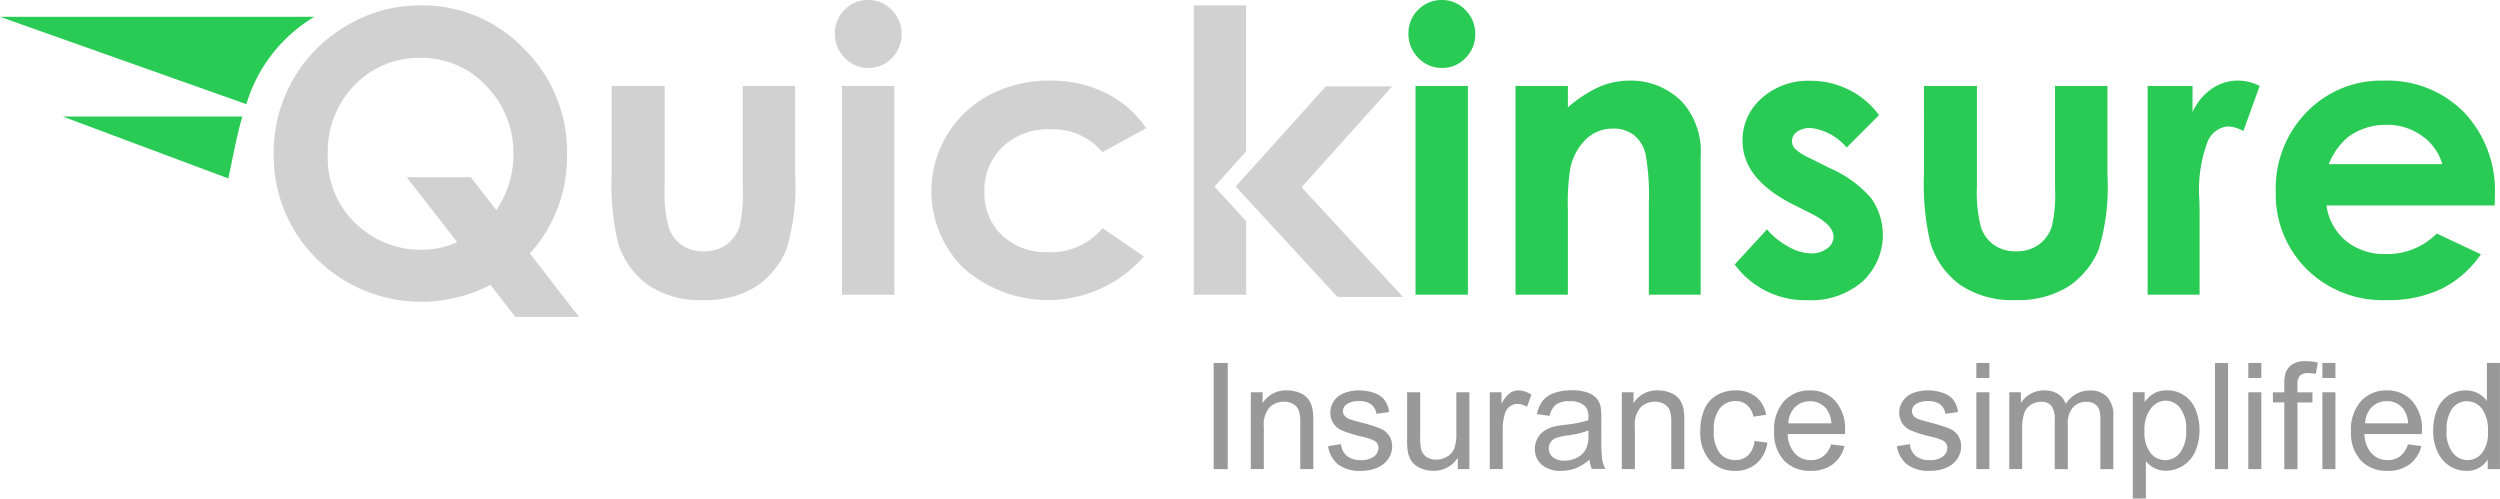 <svg xmlns="http://www.w3.org/2000/svg" 
  width="131.627" 
  height="26.25" 
  viewBox="0 0 131.627 26.25">
  <g transform="translate(-191 -29)">
    <g transform="translate(191 29)">
      <g transform="translate(63.901 19.016)">
        <path d="M289.2,92.08V86.49h.74v5.59Z" 
          transform="translate(-289.2 -86.395)" 
          fill="#999" />
        <path d="M298.05,97.175V93.127h.619V93.7a1.449,1.449,0,0,1,1.288-.672,1.7,1.7,0,0,1,.672.133,1.04,1.04,0,0,1,.46.347,1.259,1.259,0,0,1,.21.506,3.5,3.5,0,0,1,.042.665v2.492h-.687V94.707a1.839,1.839,0,0,0-.08-.623.662.662,0,0,0-.285-.334.9.9,0,0,0-.482-.126,1.092,1.092,0,0,0-.753.281,1.376,1.376,0,0,0-.318,1.056v2.21h-.685Z" 
          transform="translate(-296.095 -91.49)" 
          fill="#999" />
        <path d="M316.46,95.957l.68-.106a.924.924,0,0,0,.314.625,1.116,1.116,0,0,0,.729.214,1.075,1.075,0,0,0,.7-.192.577.577,0,0,0,.23-.453.427.427,0,0,0-.2-.367,2.98,2.98,0,0,0-.7-.23,6.631,6.631,0,0,1-1.045-.329,1,1,0,0,1-.442-.387,1.028,1.028,0,0,1-.148-.541,1.061,1.061,0,0,1,.122-.5,1.131,1.131,0,0,1,.336-.387,1.449,1.449,0,0,1,.437-.2,2.072,2.072,0,0,1,.6-.082,2.292,2.292,0,0,1,.833.139,1.16,1.16,0,0,1,.533.371,1.441,1.441,0,0,1,.236.63l-.672.091a.742.742,0,0,0-.267-.49.962.962,0,0,0-.617-.175,1.127,1.127,0,0,0-.676.157.458.458,0,0,0-.2.365.378.378,0,0,0,.086.245.673.673,0,0,0,.261.181c.071.024.274.084.608.175a7.829,7.829,0,0,1,1.016.318,1.042,1.042,0,0,1,.453.362,1,1,0,0,1,.166.588,1.135,1.135,0,0,1-.2.643,1.3,1.3,0,0,1-.577.468,2.094,2.094,0,0,1-.855.166,1.89,1.89,0,0,1-1.2-.327A1.524,1.524,0,0,1,316.46,95.957Z" 
          transform="translate(-310.437 -91.482)" 
          fill="#999" />
        <path d="M337.967,97.518v-.6a1.485,1.485,0,0,1-1.284.687,1.66,1.66,0,0,1-.672-.137,1.1,1.1,0,0,1-.46-.342,1.27,1.27,0,0,1-.21-.51,3.392,3.392,0,0,1-.042-.639V93.47h.687v2.241a3.94,3.94,0,0,0,.042.725.713.713,0,0,0,.272.426.85.85,0,0,0,.517.155,1.131,1.131,0,0,0,.581-.157.86.86,0,0,0,.382-.431,2.174,2.174,0,0,0,.11-.791V93.47h.687v4.046h-.612Z" 
          transform="translate(-325.114 -91.833)" 
          fill="#999" />
        <path d="M354.99,97.175V93.127h.616v.612a1.731,1.731,0,0,1,.44-.57.746.746,0,0,1,.437-.139,1.32,1.32,0,0,1,.7.223l-.234.639a.979.979,0,0,0-.506-.15.661.661,0,0,0-.4.133.717.717,0,0,0-.254.378,2.6,2.6,0,0,0-.117.8v2.119h-.683Z" 
          transform="translate(-340.453 -91.49)" 
          fill="#999" />
        <path d="M368.607,96.674a2.579,2.579,0,0,1-.736.457,2.123,2.123,0,0,1-.756.133,1.479,1.479,0,0,1-1.025-.325,1.073,1.073,0,0,1-.36-.831,1.118,1.118,0,0,1,.137-.546,1.1,1.1,0,0,1,.354-.4,1.6,1.6,0,0,1,.495-.223,5.057,5.057,0,0,1,.608-.1,6.335,6.335,0,0,0,1.224-.239c0-.093,0-.15,0-.175a.757.757,0,0,0-.2-.592,1.129,1.129,0,0,0-.778-.234,1.221,1.221,0,0,0-.716.17,1.042,1.042,0,0,0-.345.6l-.669-.091a1.665,1.665,0,0,1,.3-.7,1.336,1.336,0,0,1,.608-.411,2.712,2.712,0,0,1,.919-.144,2.475,2.475,0,0,1,.844.122,1.14,1.14,0,0,1,.477.309,1.029,1.029,0,0,1,.212.468,4.074,4.074,0,0,1,.031.634v.91a9.769,9.769,0,0,0,.044,1.211,1.674,1.674,0,0,0,.172.488h-.714A1.618,1.618,0,0,1,368.607,96.674Zm-.057-1.533a4.837,4.837,0,0,1-1.118.261,2.787,2.787,0,0,0-.6.137.6.6,0,0,0-.272.221.6.6,0,0,0,.115.782.89.89,0,0,0,.61.183,1.415,1.415,0,0,0,.7-.172,1.069,1.069,0,0,0,.453-.471,1.639,1.639,0,0,0,.113-.687V95.14Z" 
          transform="translate(-348.82 -91.49)" 
          fill="#999" />
        <path d="M386.46,97.175V93.127h.616V93.7a1.449,1.449,0,0,1,1.288-.672,1.7,1.7,0,0,1,.672.133,1.059,1.059,0,0,1,.462.347,1.29,1.29,0,0,1,.21.506,3.5,3.5,0,0,1,.042.665v2.492h-.687V94.707a1.839,1.839,0,0,0-.08-.623.662.662,0,0,0-.285-.334.905.905,0,0,0-.482-.126,1.1,1.1,0,0,0-.753.281,1.376,1.376,0,0,0-.316,1.056v2.21h-.687Z" 
          transform="translate(-364.97 -91.49)" 
          fill="#999" />
        <path d="M408.015,95.68l.676.091a1.748,1.748,0,0,1-.568,1.092,1.655,1.655,0,0,1-1.12.393,1.74,1.74,0,0,1-1.337-.544,2.194,2.194,0,0,1-.506-1.556,2.813,2.813,0,0,1,.219-1.149,1.54,1.54,0,0,1,.663-.74,1.948,1.948,0,0,1,.968-.247,1.672,1.672,0,0,1,1.078.336,1.53,1.53,0,0,1,.535.948l-.665.1a1.122,1.122,0,0,0-.338-.612.862.862,0,0,0-.583-.208,1.06,1.06,0,0,0-.844.373,1.778,1.778,0,0,0-.323,1.178,1.827,1.827,0,0,0,.312,1.184,1.013,1.013,0,0,0,.818.369.954.954,0,0,0,.674-.247A1.242,1.242,0,0,0,408.015,95.68Z" 
          transform="translate(-379.538 -91.482)" 
          fill="#999" />
        <path d="M425.748,95.869l.707.091a1.716,1.716,0,0,1-.621.961,1.876,1.876,0,0,1-1.158.342,1.846,1.846,0,0,1-1.408-.546,2.142,2.142,0,0,1-.519-1.538,2.236,2.236,0,0,1,.526-1.586,1.778,1.778,0,0,1,1.366-.563,1.727,1.727,0,0,1,1.326.555,2.193,2.193,0,0,1,.517,1.556c0,.042,0,.1,0,.186h-3.018a1.542,1.542,0,0,0,.376,1.019,1.122,1.122,0,0,0,.848.354,1.04,1.04,0,0,0,.643-.2A1.282,1.282,0,0,0,425.748,95.869ZM423.5,94.762h2.263A1.383,1.383,0,0,0,425.5,94a1.053,1.053,0,0,0-.853-.4,1.093,1.093,0,0,0-.8.316A1.247,1.247,0,0,0,423.5,94.762Z" 
          transform="translate(-393.241 -91.49)" 
          fill="#999" />
        <path d="M452.01,95.957l.681-.106a.933.933,0,0,0,.314.625,1.116,1.116,0,0,0,.729.214,1.075,1.075,0,0,0,.7-.192.576.576,0,0,0,.23-.453.427.427,0,0,0-.2-.367,2.982,2.982,0,0,0-.7-.23,6.507,6.507,0,0,1-1.043-.329,1,1,0,0,1-.442-.387,1.031,1.031,0,0,1-.15-.541,1.062,1.062,0,0,1,.124-.5,1.13,1.13,0,0,1,.336-.387,1.447,1.447,0,0,1,.437-.2,2.082,2.082,0,0,1,.6-.082,2.292,2.292,0,0,1,.833.139,1.172,1.172,0,0,1,.533.371,1.439,1.439,0,0,1,.236.63l-.669.091a.742.742,0,0,0-.267-.49.961.961,0,0,0-.616-.175,1.127,1.127,0,0,0-.676.157.458.458,0,0,0-.2.365.377.377,0,0,0,.086.245.672.672,0,0,0,.261.181c.071.024.274.084.608.175a7.948,7.948,0,0,1,1.016.318,1.042,1.042,0,0,1,.453.362,1,1,0,0,1,.166.588,1.136,1.136,0,0,1-.2.643,1.3,1.3,0,0,1-.577.468,2.094,2.094,0,0,1-.855.166,1.9,1.9,0,0,1-1.2-.327A1.516,1.516,0,0,1,452.01,95.957Z" 
          transform="translate(-416.036 -91.482)" 
          fill="#999" />
        <path d="M470.93,87.273V86.48h.687v.793Zm0,4.8V88.024h.687V92.07h-.687Z" 
          transform="translate(-430.775 -86.387)" 
          fill="#999" />
        <path d="M478.78,97.175V93.127h.612v.563a1.47,1.47,0,0,1,.508-.479,1.408,1.408,0,0,1,.716-.181,1.324,1.324,0,0,1,.74.19,1,1,0,0,1,.4.526,1.46,1.46,0,0,1,1.251-.714,1.229,1.229,0,0,1,.926.336,1.426,1.426,0,0,1,.325,1.027v2.78h-.681v-2.55a1.888,1.888,0,0,0-.066-.592.567.567,0,0,0-.243-.292.754.754,0,0,0-.415-.113.959.959,0,0,0-.709.285,1.253,1.253,0,0,0-.283.908v2.353h-.687V94.544a1.154,1.154,0,0,0-.168-.687.633.633,0,0,0-.546-.23,1,1,0,0,0-.537.152.855.855,0,0,0-.354.446,2.527,2.527,0,0,0-.111.844v2.1h-.683Z" 
          transform="translate(-436.891 -91.49)" 
          fill="#999" />
        <path d="M508.21,98.724v-5.6h.623v.521a1.594,1.594,0,0,1,.5-.464,1.378,1.378,0,0,1,.676-.155,1.585,1.585,0,0,1,.913.27,1.648,1.648,0,0,1,.6.753,2.907,2.907,0,0,1-.02,2.185,1.693,1.693,0,0,1-1.544,1.025,1.28,1.28,0,0,1-.614-.144,1.3,1.3,0,0,1-.444-.367v1.971Zm.616-3.553a1.756,1.756,0,0,0,.318,1.156.981.981,0,0,0,1.551-.013,1.844,1.844,0,0,0,.325-1.2,1.774,1.774,0,0,0-.32-1.158.962.962,0,0,0-.762-.387.989.989,0,0,0-.776.411A1.84,1.84,0,0,0,508.826,95.171Z" 
          transform="translate(-459.818 -91.49)" 
          fill="#999" />
        <path d="M527.8,92.08V86.49h.687v5.59Z" 
          transform="translate(-475.079 -86.395)" 
          fill="#999" />
        <path d="M535.73,87.273V86.48h.687v.793Zm0,4.8V88.024h.687V92.07h-.687Z" 
          transform="translate(-481.257 -86.387)" 
          fill="#999" />
        <path d="M542.191,91.745V88.232h-.6V87.7h.6v-.431a1.806,1.806,0,0,1,.075-.608.9.9,0,0,1,.349-.433,1.234,1.234,0,0,1,.7-.168,3.3,3.3,0,0,1,.639.068l-.1.6a2.4,2.4,0,0,0-.4-.038.6.6,0,0,0-.442.133.729.729,0,0,0-.128.495V87.7h.789v.533h-.789v3.513h-.687Z" 
          transform="translate(-485.822 -86.06)" 
          fill="#999" />
        <path d="M553.39,87.273V86.48h.687v.793Zm0,4.8V88.024h.687V92.07h-.687Z" 
          transform="translate(-495.015 -86.387)" 
          fill="#999" />
        <path d="M563.208,95.869l.707.091a1.716,1.716,0,0,1-.621.961,1.876,1.876,0,0,1-1.158.342,1.846,1.846,0,0,1-1.408-.546,2.142,2.142,0,0,1-.519-1.538,2.236,2.236,0,0,1,.526-1.586,1.778,1.778,0,0,1,1.366-.563,1.727,1.727,0,0,1,1.326.555,2.193,2.193,0,0,1,.517,1.556q0,.063-.007.186h-3.018a1.542,1.542,0,0,0,.376,1.019,1.122,1.122,0,0,0,.849.354,1.052,1.052,0,0,0,.645-.2A1.3,1.3,0,0,0,563.208,95.869Zm-2.254-1.107h2.262a1.4,1.4,0,0,0-.261-.767,1.053,1.053,0,0,0-.853-.4,1.094,1.094,0,0,0-.8.316A1.267,1.267,0,0,0,560.955,94.762Z" 
          transform="translate(-500.328 -91.49)" 
          fill="#999" />
        <path d="M582.662,92.072v-.51a1.262,1.262,0,0,1-1.133.6,1.572,1.572,0,0,1-.888-.267,1.751,1.751,0,0,1-.627-.745,2.582,2.582,0,0,1-.223-1.1,2.9,2.9,0,0,1,.2-1.1,1.61,1.61,0,0,1,.608-.76,1.634,1.634,0,0,1,.906-.263,1.344,1.344,0,0,1,.65.155,1.311,1.311,0,0,1,.464.4V86.48h.687v5.59h-.645Zm-2.165-2.02a1.743,1.743,0,0,0,.327,1.16.985.985,0,0,0,.773.382.968.968,0,0,0,.762-.367,1.692,1.692,0,0,0,.314-1.122,1.9,1.9,0,0,0-.32-1.22.982.982,0,0,0-.787-.389.95.95,0,0,0-.765.373A1.862,1.862,0,0,0,580.5,90.053Z" 
          transform="translate(-515.582 -86.387)" 
          fill="#999" />
      </g>
      <path d="M78.7,14.341l2.587,3.343H77.935l-1.315-1.69a7.847,7.847,0,0,1-9.194-1.416,7.662,7.662,0,0,1-2.216-5.5,7.717,7.717,0,0,1,3.867-6.746A7.572,7.572,0,0,1,72.952,1.28a7.389,7.389,0,0,1,5.433,2.282,7.593,7.593,0,0,1,2.269,5.566A7.558,7.558,0,0,1,78.7,14.341Zm-1.768-2.285a5.164,5.164,0,0,0,.9-2.95A4.969,4.969,0,0,0,76.4,5.52a4.616,4.616,0,0,0-3.447-1.474A4.688,4.688,0,0,0,69.466,5.48,5,5,0,0,0,68.06,9.126a4.746,4.746,0,0,0,1.77,3.9,4.872,4.872,0,0,0,3.146,1.122,4.651,4.651,0,0,0,1.9-.4l-2.663-3.42h3.374Z" 
        transform="translate(-50.801 -0.997)" 
        fill="#d1d1d1" />
      <path d="M145.752,20.48h2.788v5.292a7.339,7.339,0,0,0,.212,2.146,1.879,1.879,0,0,0,.683.935,1.965,1.965,0,0,0,1.16.334,2.022,2.022,0,0,0,1.169-.329,1.926,1.926,0,0,0,.714-.966,7.381,7.381,0,0,0,.172-2.031V20.48h2.758v4.658a11.424,11.424,0,0,1-.455,3.94,4.294,4.294,0,0,1-1.637,1.984,5,5,0,0,1-2.749.692,4.862,4.862,0,0,1-2.923-.809,4.263,4.263,0,0,1-1.571-2.252,13.616,13.616,0,0,1-.323-3.637V20.48Z" 
        transform="translate(-113.545 -15.955)" 
        fill="#d1d1d1" />
      <path d="M200.69,0a1.684,1.684,0,0,1,1.244.526,1.746,1.746,0,0,1,.519,1.273,1.733,1.733,0,0,1-.513,1.257,1.666,1.666,0,0,1-1.229.521,1.685,1.685,0,0,1-1.253-.53,1.769,1.769,0,0,1-.519-1.288,1.687,1.687,0,0,1,.515-1.242A1.667,1.667,0,0,1,200.69,0Zm-1.379,4.525h2.758v10.99h-2.758Z" 
        transform="translate(-154.983)" 
        fill="#d1d1d1" />
      <path d="M233.311,21.713l-2.3,1.262a3.408,3.408,0,0,0-2.76-1.2,3.454,3.454,0,0,0-2.5.921,3.15,3.15,0,0,0-.957,2.366,3.038,3.038,0,0,0,.921,2.289,3.334,3.334,0,0,0,2.417.888,3.519,3.519,0,0,0,2.883-1.262l2.174,1.489a6.7,6.7,0,0,1-9.53.581,5.71,5.71,0,0,1,1.383-9.07,6.639,6.639,0,0,1,3.2-.767,6.464,6.464,0,0,1,2.939.652A5.557,5.557,0,0,1,233.311,21.713Z" 
        transform="translate(-172.963 -14.965)" 
        fill="#d1d1d1" />
      <path d="M337.354,0A1.68,1.68,0,0,1,338.6.526a1.737,1.737,0,0,1,.519,1.273,1.726,1.726,0,0,1-.515,1.257,1.666,1.666,0,0,1-1.229.521,1.693,1.693,0,0,1-1.255-.53,1.769,1.769,0,0,1-.519-1.288,1.693,1.693,0,0,1,.513-1.242A1.7,1.7,0,0,1,337.354,0Zm-1.379,4.525h2.758v10.99h-2.758Z" 
        transform="translate(-261.446)" 
        fill="#2acb55" />
      <path d="M361.12,19.483h2.758V20.61a6.686,6.686,0,0,1,1.7-1.1,4.122,4.122,0,0,1,1.558-.309,3.773,3.773,0,0,1,2.773,1.14,3.92,3.92,0,0,1,.959,2.868v7.263H368.14v-4.81a12.17,12.17,0,0,0-.177-2.612,1.788,1.788,0,0,0-.614-.983,1.721,1.721,0,0,0-1.083-.338,2.028,2.028,0,0,0-1.436.559A2.991,2.991,0,0,0,364,23.836a12.353,12.353,0,0,0-.122,2.229v4.408H361.12Z" 
        transform="translate(-281.327 -14.958)" 
        fill="#2acb55" />
      <path d="M420.951,21.042l-1.708,1.708a2.886,2.886,0,0,0-1.889-1.03,1.194,1.194,0,0,0-.727.2.6.6,0,0,0-.263.491.6.6,0,0,0,.166.409,3.079,3.079,0,0,0,.822.51l1.01.506a5.95,5.95,0,0,1,2.192,1.606,3.344,3.344,0,0,1-.479,4.364,4.117,4.117,0,0,1-2.884.979,4.59,4.59,0,0,1-3.84-1.878l1.7-1.849a3.912,3.912,0,0,0,1.136.915,2.517,2.517,0,0,0,1.156.349,1.372,1.372,0,0,0,.879-.263.759.759,0,0,0,.334-.605q0-.636-1.2-1.242l-.928-.464q-2.668-1.342-2.667-3.363a2.922,2.922,0,0,1,1.005-2.227,3.646,3.646,0,0,1,2.57-.924,4.485,4.485,0,0,1,2.015.468A4.365,4.365,0,0,1,420.951,21.042Z" 
        transform="translate(-322.017 -14.981)" 
        fill="#2acb55" />
      <path d="M458.45,20.48h2.789v5.292a7.339,7.339,0,0,0,.212,2.146,1.9,1.9,0,0,0,.685.935,1.966,1.966,0,0,0,1.16.334,2.022,2.022,0,0,0,1.169-.329,1.927,1.927,0,0,0,.714-.966,7.385,7.385,0,0,0,.172-2.031V20.48h2.758v4.658a11.369,11.369,0,0,1-.455,3.94,4.28,4.28,0,0,1-1.637,1.984,5,5,0,0,1-2.746.692,4.873,4.873,0,0,1-2.925-.809,4.262,4.262,0,0,1-1.571-2.252,13.619,13.619,0,0,1-.323-3.637Z" 
        transform="translate(-357.152 -15.955)" 
        fill="#2acb55" />
      <path d="M511.75,19.483h2.364v1.383a2.953,2.953,0,0,1,1.021-1.242,2.46,2.46,0,0,1,1.394-.424,2.591,2.591,0,0,1,1.12.283l-.859,2.373a1.9,1.9,0,0,0-.8-.243,1.264,1.264,0,0,0-1.076.789,7.193,7.193,0,0,0-.44,3.091l.011.535v4.446H511.75Z" 
        transform="translate(-398.675 -14.958)" 
        fill="#2acb55" />
      <path d="M553.8,25.784h-8.858a2.946,2.946,0,0,0,1.025,1.865,3.211,3.211,0,0,0,2.126.692,3.676,3.676,0,0,0,2.656-1.08l2.322,1.092a5.47,5.47,0,0,1-2.082,1.823,6.487,6.487,0,0,1-2.879.59,5.688,5.688,0,0,1-4.212-1.631,5.546,5.546,0,0,1-1.626-4.086,5.728,5.728,0,0,1,1.622-4.176,5.445,5.445,0,0,1,4.066-1.662,5.652,5.652,0,0,1,4.222,1.662,6,6,0,0,1,1.626,4.388Zm-2.758-2.172a2.767,2.767,0,0,0-1.078-1.5,3.119,3.119,0,0,0-1.867-.574,3.305,3.305,0,0,0-2.024.647,3.622,3.622,0,0,0-1.012,1.423h5.981Z" 
        transform="translate(-422.451 -14.965)" 
        fill="#2acb55" />
      <path d="M24.071,29.022c.1-.444.2-.864.32-1.262H14.93l8.723,3.261Z" 
        transform="translate(-11.631 -21.626)" 
        fill="#2acb55" />
      <path d="M16.556,4H0L12.972,8.6A8.006,8.006,0,0,1,16.556,4Z" 
        transform="translate(0 -3.116)" 
        fill="#2acb55" />
      <path d="M285.549,10.819l1.668-1.852V1.28H284.46V16.513h2.758V12.644Z" 
        transform="translate(-221.606 -0.997)" 
        fill="#d1d1d1" />
      <path d="M297.93,25.9,302.7,20.59h-3.491l-4.742,5.268.647.709v0l4.706,5.106h3.451Z" 
        transform="translate(-229.404 -16.04)" 
        fill="#d1d1d1" />
    </g>
  </g>
</svg>